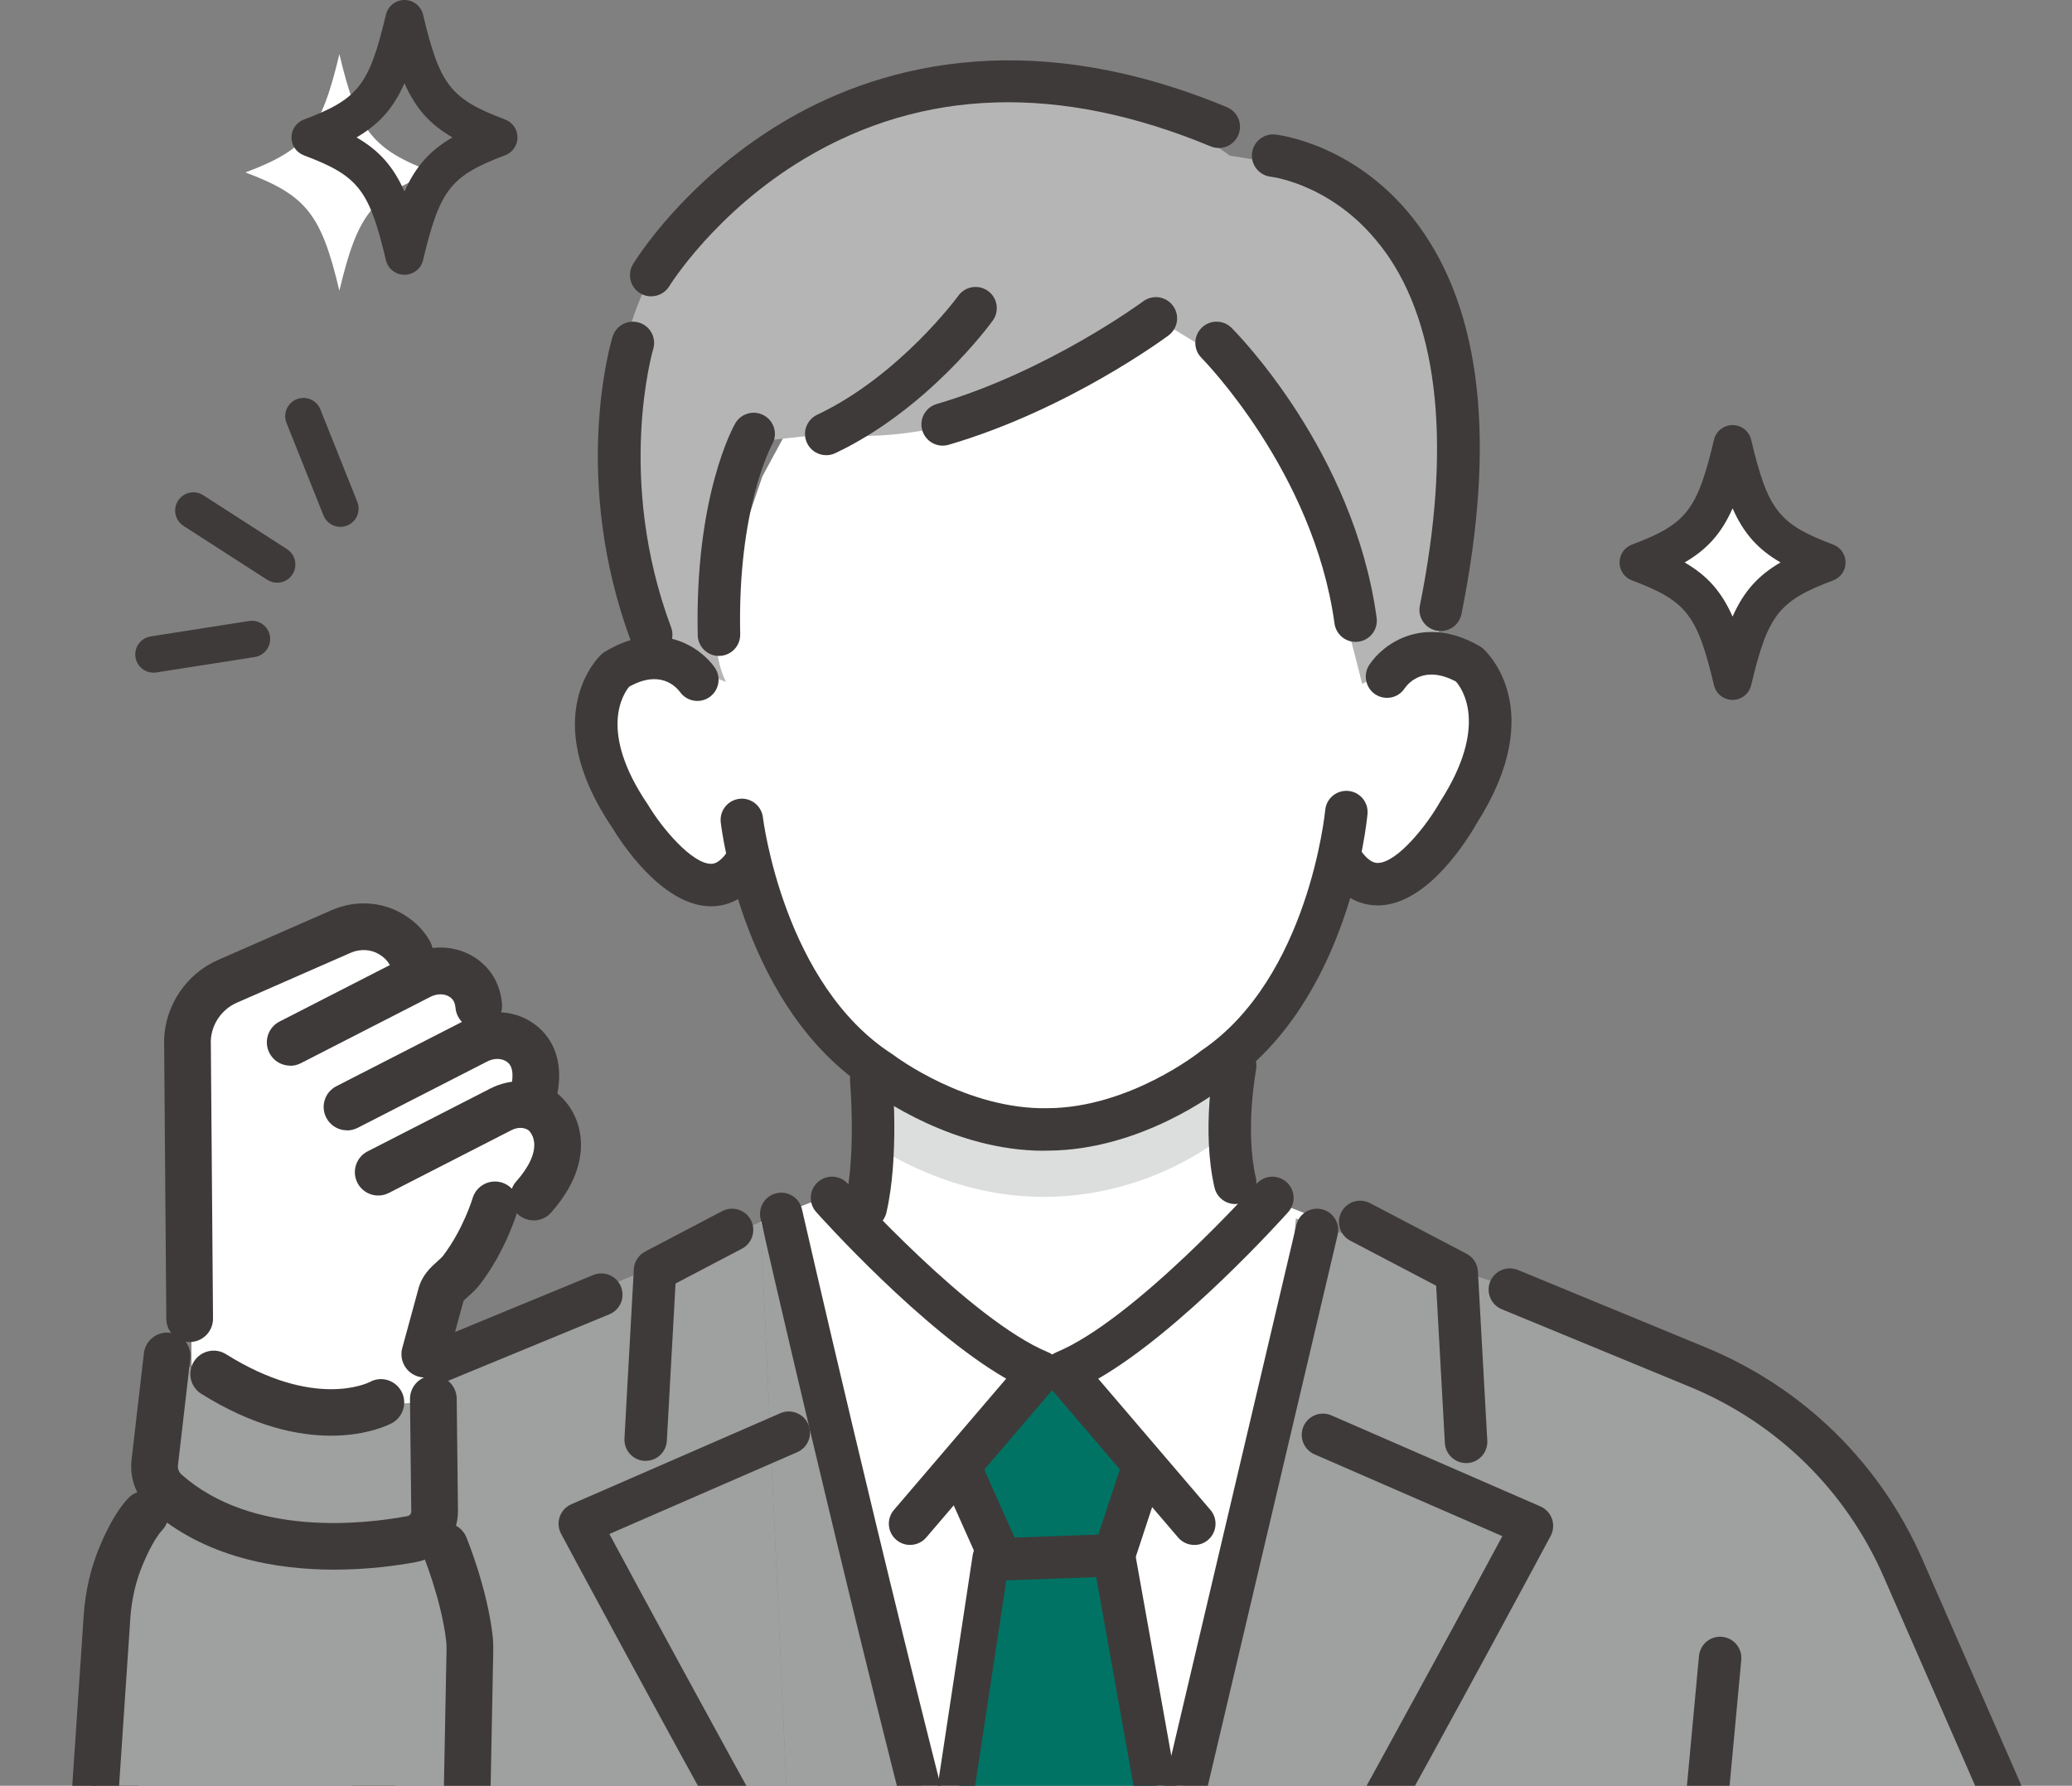 <?xml version="1.0" encoding="UTF-8"?><svg id="_レイヤー_2" xmlns="http://www.w3.org/2000/svg" width="487.99" height="420.6" xmlns:xlink="http://www.w3.org/1999/xlink" viewBox="0 0 487.99 420.6"><rect x="0" y="0" width="487.99" height="420.6" fill="#808080" stroke="none"/><defs><style>.cls-1{fill:#3e3a39;}.cls-1,.cls-2,.cls-3,.cls-4,.cls-5,.cls-6,.cls-7{stroke-width:0px;}.cls-8{clip-path:url(#clippath);}.cls-2{fill:none;}.cls-3{fill:#dcdddd;}.cls-4{fill:#b5b5b6;}.cls-5{fill:#9fa0a0;}.cls-6{fill:#007364;}.cls-7{fill:#fff;}</style><clipPath id="clippath"><rect class="cls-2" y="4.93" width="487.99" height="415.67"/></clipPath></defs><g id="_レイヤー_1-2"><g class="cls-8"><polygon class="cls-7" points="206.26 220.64 207.86 264.18 190.03 318.69 266.83 368.17 299.42 288.66 290.18 269.41 290.18 211.16 206.26 220.64"/><polygon class="cls-7" points="235.77 368.17 223.77 347.85 242.82 325.57 252.62 325.37 270.82 346.65 262.34 366.29 275.17 435.6 310.48 286.98 296.46 281.52 250.62 290.65 200.92 279.35 179.13 287.79 222.4 439.47 235.77 368.17"/><polygon class="cls-5" points="179.13 287.79 100.44 320.86 134.19 307.9 97.83 455.24 186.79 455.24 179.13 287.79"/><polygon class="cls-5" points="275.17 435.6 270.51 455.24 314.82 455.24 314.82 288.66 310.48 286.98 275.17 435.6 275.17 435.6"/><polygon class="cls-5" points="226.53 455.24 222.23 440.38 222.4 439.47 179.13 287.79 186.79 455.24 226.53 455.24"/><polygon class="cls-6" points="270.51 455.24 275.17 435.6 262.34 366.29 270.82 346.65 252.62 325.37 242.82 325.57 223.77 347.85 235.77 368.17 222.4 439.47 226.89 455.24 270.51 455.24"/><polygon class="cls-5" points="86.82 428.53 105.14 351.72 100.44 320.86 71.86 331.84 54.83 359.41 23.15 435.6 86.82 428.53"/><polygon class="cls-5" points="84.7 443.47 110.7 449.73 134.19 307.9 100.44 320.86 76.08 331.1 84.7 443.47"/><path class="cls-1" d="M22.12,436.95c-.67,0-1.35-.14-2-.42-2.53-1.11-3.68-4.06-2.58-6.59l26.89-61.43c9.96-22.75,28.09-40.5,51.05-49.97l44.23-18.24c2.55-1.05,5.48.16,6.53,2.72,1.05,2.55-.16,5.48-2.72,6.53l-44.23,18.24c-20.56,8.48-36.79,24.36-45.7,44.73l-26.89,61.43c-.82,1.88-2.66,3-4.58,3Z"/><polygon class="cls-5" points="292.69 435.6 305.2 286.98 396.64 316.24 424.78 337.43 448.19 369.32 475.08 430.76 292.69 435.6"/><path class="cls-1" d="M152.07,344.07c-.09,0-.19,0-.28,0-2.76-.15-4.87-2.51-4.72-5.27l2.21-39.88c.1-1.76,1.11-3.33,2.67-4.15l18.14-9.52c2.45-1.28,5.47-.34,6.75,2.1,1.28,2.45.34,5.47-2.11,6.75l-15.63,8.2-2.05,37.05c-.15,2.66-2.35,4.72-4.99,4.72Z"/><path class="cls-1" d="M181.82,446.86c-1.76,0-3.46-.93-4.38-2.57-23.85-42.98-45.09-82.66-45.3-83.06-.66-1.23-.77-2.68-.31-4,.46-1.32,1.45-2.39,2.73-2.94l49.22-21.44c2.53-1.1,5.48.06,6.58,2.59,1.1,2.53-.06,5.48-2.59,6.58l-44.25,19.27c6.35,11.82,23.68,43.94,42.67,78.15,1.34,2.41.47,5.46-1.95,6.8-.77.43-1.6.63-2.42.63Z"/><path class="cls-1" d="M345.28,344.59c-2.63,0-4.84-2.06-4.99-4.72l-2.05-37.05-20.21-10.6c-2.45-1.28-3.39-4.31-2.11-6.75,1.28-2.45,4.3-3.39,6.75-2.1l22.73,11.92c1.56.82,2.57,2.39,2.67,4.15l2.21,39.88c.15,2.76-1.96,5.12-4.72,5.27-.09,0-.19,0-.28,0Z"/><path class="cls-1" d="M315.53,447.38c-.82,0-1.65-.2-2.42-.63-2.41-1.34-3.29-4.38-1.95-6.8,18.99-34.21,36.32-66.33,42.67-78.15l-44.25-19.27c-2.53-1.1-3.69-4.05-2.59-6.58,1.1-2.53,4.05-3.69,6.58-2.59l49.22,21.44c1.28.56,2.27,1.62,2.73,2.94.46,1.32.34,2.77-.31,4-.21.4-21.45,40.08-45.3,83.06-.91,1.65-2.62,2.57-4.38,2.57Z"/><path class="cls-1" d="M90.32,449.82c-2.55,0-4.73-1.95-4.97-4.54l-5.05-54.33c-.26-2.75,1.77-5.19,4.52-5.44,2.75-.26,5.19,1.77,5.44,4.52l5.05,54.33c.26,2.75-1.77,5.19-4.52,5.44-.16.01-.31.02-.47.02Z"/><path class="cls-1" d="M400.08,449.82c-.15,0-.31,0-.47-.02-2.75-.26-4.77-2.69-4.52-5.44l5.05-54.33c.26-2.75,2.69-4.77,5.44-4.52,2.75.26,4.77,2.69,4.52,5.44l-5.05,54.33c-.24,2.59-2.42,4.54-4.97,4.54Z"/><path class="cls-1" d="M214.34,363.87c-1.15,0-2.3-.39-3.25-1.2-2.1-1.79-2.35-4.95-.55-7.05l26.43-30.91c-19.74-11.36-43.64-38-44.75-39.25-1.84-2.06-1.66-5.22.4-7.06,2.06-1.84,5.22-1.66,7.06.4.29.32,28.75,32.04,47.16,39.69,1.48.61,2.57,1.9,2.95,3.45.37,1.56-.02,3.2-1.06,4.41l-30.58,35.76c-.99,1.16-2.39,1.75-3.8,1.75Z"/><path class="cls-1" d="M281.27,363.87c-1.41,0-2.81-.59-3.8-1.75l-30.58-35.76c-1.04-1.22-1.43-2.86-1.06-4.41.37-1.56,1.47-2.84,2.95-3.45,18.41-7.64,46.87-39.37,47.16-39.69,1.84-2.06,5-2.24,7.06-.4,2.06,1.84,2.24,5,.4,7.06-1.11,1.24-25.02,27.89-44.75,39.25l26.43,30.91c1.79,2.1,1.55,5.25-.55,7.05-.94.81-2.1,1.2-3.25,1.2Z"/><path class="cls-1" d="M235.76,372.25c-1.97,0-3.76-1.16-4.56-2.96l-9.2-20.6c-1.13-2.52,0-5.48,2.53-6.6,2.52-1.13,5.48,0,6.6,2.53l7.83,17.52,19.73-.71,5.38-16.33c.86-2.62,3.69-4.05,6.31-3.19,2.62.86,4.05,3.69,3.19,6.31l-6.47,19.64c-.65,1.99-2.48,3.36-4.57,3.43l-26.58.96c-.06,0-.12,0-.18,0Z"/><path class="cls-1" d="M221.58,449.82c-.25,0-.5-.02-.75-.08-2.37-.47-3.95-3.06-3.53-5.79l11.77-77.58c.41-2.72,2.66-4.54,5.03-4.07,2.37.47,3.95,3.06,3.53,5.79l-11.77,77.58c-.37,2.43-2.2,4.14-4.28,4.14Z"/><path class="cls-1" d="M275.17,443.03c-2.38,0-4.48-1.7-4.92-4.12l-12.83-71.74c-.49-2.72,1.32-5.32,4.04-5.8,2.72-.49,5.32,1.32,5.8,4.04l12.83,71.74c.49,2.72-1.32,5.32-4.04,5.8-.3.05-.59.08-.89.08Z"/><path class="cls-1" d="M221.5,445.57c-2.22,0-4.25-1.49-4.84-3.75-18.43-71.1-37.35-153.98-37.54-154.8-.61-2.69,1.07-5.37,3.76-5.99,2.69-.61,5.37,1.07,5.99,3.76.19.83,19.08,83.57,37.47,154.52.69,2.67-.91,5.4-3.59,6.09-.42.11-.84.16-1.26.16Z"/><path class="cls-1" d="M275.22,443.04c-.38,0-.76-.04-1.15-.13-2.69-.63-4.35-3.33-3.72-6.01l34.96-148.37c.63-2.69,3.33-4.35,6.01-3.72,2.69.63,4.35,3.33,3.72,6.01l-34.96,148.37c-.54,2.3-2.6,3.85-4.86,3.85Z"/><path class="cls-7" d="M348.82,160.51c-9.5-11.69-22.38-3.91-22.38-3.91l-5.64-61.08-31.17-41.96-64.42,2.77-27,21.44-18.64,34.39-16.81,49.28s-12.13-11.66-21.32.28c0,0-11.97,26.18,23.25,49.87,0,0,9.54-2.4,11.82-6.56,0,0,11.64,62.72,69.46,60.47,51.89,2.14,68.63-61.19,68.63-61.19,2.39,4.1,11.25,5.19,11.25,5.19,37.75-24.38,22.98-48.99,22.98-48.99Z"/><path class="cls-4" d="M153.39,146.18s-34.72-78.99,35.26-115.04c0,0,55.19-28.25,100.98,5.51l15.74,2.55s41.36,27.4,37.42,71.09l-4.18,41.51-17.81,9.28s-10.76-45.53-24.05-71.2l-24.53-14.91s-36.13,31.93-77.64,27.23l-19.12,2.11s-12.4,40.48-4.48,56.3l-12.14-4.68-5.46-9.76Z"/><path class="cls-3" d="M203.89,251.04s52.5,27.61,82.44-3.31l.14,21.05s-34.67,27.99-78.66,2.18l-3.92-19.92Z"/><path class="cls-1" d="M339.3,148.63c-.33,0-.66-.03-.99-.1-2.71-.55-4.46-3.18-3.91-5.89,7.44-36.87,4.59-65.71-8.22-83.41-11.29-15.59-26.29-17.54-26.92-17.61-2.73-.32-4.7-2.8-4.39-5.53s2.76-4.7,5.49-4.41c.8.09,19.75,2.34,33.73,21.43,14.86,20.3,18.26,51.08,10.11,91.51-.48,2.37-2.56,4.01-4.9,4.01Z"/><path class="cls-1" d="M153.37,154.49c-2.03,0-3.94-1.24-4.69-3.25-14.32-38.4-4.83-70.58-4.41-71.93.8-2.64,3.6-4.13,6.24-3.33,2.64.8,4.13,3.59,3.33,6.23-.11.37-8.86,30.48,4.21,65.53.97,2.59-.35,5.47-2.94,6.43-.58.21-1.17.32-1.75.32Z"/><path class="cls-1" d="M324.46,213.24c-3.38,0-8.01-1.31-12.07-7.05-1.6-2.25-1.06-5.37,1.19-6.97,2.25-1.6,5.37-1.06,6.97,1.19,2.08,2.93,3.58,2.85,4.08,2.83,4.51-.23,11.33-8.72,14.52-14.38.05-.08.1-.16.15-.24,11.26-17.61,5.13-26.35,3.6-28.1-7.4-3.92-11.11.22-12.09,1.61-1.52,2.31-4.6,2.91-6.91,1.4-2.31-1.52-2.92-4.65-1.4-6.96,3.19-4.84,12.71-11.99,25.95-4.41.29.16.56.36.81.58.65.57,15.7,14.21-1.45,41.15-1.93,3.42-11.22,18.74-22.64,19.34-.22.01-.46.02-.69.02Z"/><path class="cls-1" d="M203.89,289.46c-.37,0-.75-.04-1.13-.13-2.69-.62-4.37-3.31-3.74-6,2.67-11.56,1.19-28.44,1.18-28.61-.25-2.75,1.78-5.18,4.53-5.43,2.75-.24,5.18,1.78,5.43,4.53.07.75,1.64,18.63-1.39,31.76-.53,2.31-2.59,3.87-4.87,3.87Z"/><path class="cls-1" d="M290.91,283.58c-2.28,0-4.33-1.56-4.87-3.87-3.1-13.38-.16-28.96-.04-29.61.52-2.71,3.14-4.48,5.85-3.97,2.71.52,4.49,3.14,3.97,5.85-.03.16-2.65,14.19-.04,25.47.62,2.69-1.05,5.38-3.74,6-.38.09-.76.13-1.13.13Z"/><path class="cls-1" d="M153.36,69.8c-.88,0-1.78-.23-2.59-.73-2.36-1.43-3.11-4.5-1.68-6.86.47-.78,11.85-19.28,34.82-33.16,21.23-12.82,56.68-23.89,105.05-3.81,2.55,1.06,3.76,3.98,2.7,6.53-1.06,2.55-3.98,3.76-6.54,2.7-35.57-14.77-67.76-13.78-95.68,2.92-21.01,12.57-31.7,29.83-31.8,30-.94,1.54-2.59,2.4-4.28,2.4Z"/><path class="cls-1" d="M167.46,213.45c-.12,0-.24,0-.35,0-11.36-.31-20.96-15.25-22.97-18.59-17.72-26.26-3.11-40.18-2.48-40.76.24-.22.51-.42.79-.59,12.95-7.85,22.6-1,25.89,3.72,1.58,2.27,1.02,5.38-1.24,6.96-2.25,1.57-5.34,1.03-6.93-1.19-1.01-1.36-4.79-5.32-11.99-1.26-1.36,1.64-7.34,10.42,4.32,27.64.05.08.11.16.16.24,3.3,5.51,10.26,13.72,14.73,13.83.49.01,1.96.05,3.94-2.89,1.54-2.29,4.65-2.9,6.94-1.36,2.29,1.54,2.9,4.65,1.36,6.94-4.03,5.99-8.77,7.31-12.16,7.31Z"/><path class="cls-1" d="M245.82,271.03c-21.3,0-39.02-12.78-41.14-14.37-29.55-19.05-34.73-61.19-34.93-62.98-.32-2.74,1.65-5.22,4.39-5.54,2.74-.32,5.22,1.65,5.54,4.39.05.39,4.9,39.4,30.56,55.81.12.08.24.16.35.25.16.12,16.99,12.8,36.16,12.42,19.26-.11,35.75-13.22,35.91-13.36.11-.09.23-.18.34-.25,25.23-17.07,29.07-56.2,29.11-56.59.25-2.75,2.68-4.77,5.43-4.53,2.75.25,4.78,2.67,4.53,5.42-.16,1.79-4.25,44.06-33.29,63.86-2.11,1.67-20.05,15.32-41.89,15.44-.36,0-.71.01-1.07.01Z"/><path class="cls-1" d="M169.33,154.49c-2.71,0-4.94-2.16-5-4.89-.74-32.82,8.44-49.2,8.83-49.88,1.38-2.39,4.43-3.22,6.83-1.85,2.39,1.37,3.22,4.41,1.86,6.81-.14.24-8.19,15.06-7.52,44.69.06,2.76-2.13,5.05-4.89,5.11-.04,0-.08,0-.11,0Z"/><path class="cls-1" d="M319.25,151.18c-2.46,0-4.6-1.82-4.95-4.32-4.91-35.78-31.06-62.29-31.32-62.56-1.95-1.95-1.95-5.12,0-7.07,1.95-1.95,5.11-1.96,7.07-.01,1.17,1.17,28.79,29.07,34.17,68.28.38,2.74-1.54,5.26-4.27,5.63-.23.03-.46.05-.69.05Z"/><path class="cls-1" d="M222.01,104.96c-2.16,0-4.16-1.42-4.8-3.6-.78-2.65.74-5.43,3.39-6.2,26.27-7.7,48.42-24.03,48.64-24.19,2.22-1.65,5.35-1.19,7,1.03,1.65,2.21,1.19,5.34-1.02,6.99-.96.71-23.75,17.55-51.8,25.77-.47.14-.94.2-1.41.2Z"/><path class="cls-1" d="M194.59,107.21c-1.87,0-3.67-1.06-4.52-2.86-1.18-2.5-.11-5.48,2.38-6.66,19.45-9.2,33.12-27.85,33.26-28.04,1.62-2.23,4.74-2.74,6.98-1.12,2.24,1.62,2.74,4.74,1.12,6.98-.61.85-15.26,20.9-37.08,31.22-.69.33-1.42.48-2.13.48Z"/><path class="cls-1" d="M475.09,435.76c-1.93,0-3.76-1.12-4.58-3l-26.89-61.43c-8.92-20.37-25.15-36.25-45.7-44.73l-44.23-18.24c-2.55-1.05-3.77-3.98-2.72-6.53,1.05-2.55,3.98-3.77,6.53-2.72l44.23,18.24c22.96,9.47,41.09,27.21,51.05,49.97l26.89,61.43c1.11,2.53-.05,5.48-2.58,6.59-.65.29-1.33.42-2,.42Z"/><path class="cls-7" d="M385.93,132.48c14.35,5.41,17.83,9.79,22.12,27.86,4.29-18.07,7.77-22.46,22.12-27.86-14.35-5.41-17.83-9.79-22.12-27.86-4.29,18.07-7.77,22.46-22.12,27.86Z"/><path class="cls-7" d="M57.81,40.61c14.35,5.41,17.83,9.79,22.12,27.86,4.29-18.07,7.77-22.46,22.12-27.86-14.35-5.41-17.83-9.79-22.12-27.86-4.29,18.07-7.77,22.46-22.12,27.86Z"/><path class="cls-7" d="M45.13,328.96l-.35-94.98,40.28-15.7s11.58-.8,13.31,11.03c0,0,13.2-2.64,15.67,15.03,0,0,12.38-3.45,10.06,14.91,0,0,10.59,4.82,5.94,16.01l-11.8,8.05-14.37,21.61-3.06,23.78c-27.41,21.4-44.74,8.29-55.68.25Z"/><path class="cls-5" d="M39.36,319.36c29.31,15.45,61.33,10.67,61.33,10.67l1.67,25.96c0,3.19-2.26,5.93-5.4,6.51-11.66,2.16-39.55,5.12-57.85-11.09-2.01-1.78-3-4.46-2.63-7.13l2.89-24.92Z"/><path class="cls-5" d="M37.29,351.39c-2.19,2.33-7.23,11.38-8.71,14.88-1.95,4.62-3.05,9.55-3.39,14.56l-7.27,108.43c1.2,23.76,14.75,36.05,24.01,41.71,5.34,3.27,11.54,4.92,17.8,4.76,17.24-.44,31.23-9.59,39.6-14.99,5.59-3.6,8.98-9.78,9.11-16.43l2.22-115.34c.02-1.1,0-2.21-.14-3.3-1.25-10.48-4.28-24.73-4.28-24.73l-43.37.92-25.58-10.47Z"/><path class="cls-1" d="M77.94,338.14c-7.7,0-18.14-2.11-30.54-9.87-2.57-1.61-3.35-5.01-1.74-7.58,1.61-2.57,5.01-3.35,7.58-1.74,20.73,12.99,33.33,6.81,33.86,6.54,2.66-1.46,5.97-.47,7.43,2.19,1.46,2.66.46,6.02-2.2,7.49-.39.22-5.59,2.97-14.39,2.97Z"/><path class="cls-1" d="M78.7,369.69c-13.67,0-30.47-2.85-43.24-14.17-3.38-2.99-5.04-7.45-4.45-11.93l2.88-24.87c.35-3.02,3.08-5.17,6.1-4.83,3.02.35,5.18,3.08,4.83,6.1l-2.9,25.04c-.12.85.19,1.7.83,2.26,16.57,14.68,42.72,11.74,53.2,9.8.53-.1.91-.56.91-1.09l-.3-26.46c-.03-3.04,2.4-5.53,5.44-5.56.02,0,.04,0,.06,0,3.01,0,5.46,2.42,5.5,5.44l.3,26.51c.01,5.9-4.15,10.91-9.9,11.98-4.43.82-11.32,1.78-19.26,1.78Z"/><path class="cls-1" d="M58.9,541.25c-7.02,0-13.85-1.92-19.83-5.58-9.36-5.73-25.28-19.35-26.63-46.13l-.02-.32,7.29-108.75c.39-5.75,1.67-11.25,3.81-16.33,2.12-5.02,4.36-8.81,6.66-11.26,2.08-2.21,5.56-2.32,7.77-.25,2.21,2.08,2.32,5.56.25,7.77-.79.84-2.43,3-4.54,8.01-1.67,3.95-2.67,8.26-2.97,12.79l-7.25,108.1c1.14,20.44,12.24,31.39,21.37,36.98,4.44,2.72,9.56,4.09,14.79,3.95,15.49-.4,28.6-8.86,36.44-13.91l.31-.2c4.03-2.6,6.49-7.05,6.59-11.91l2.22-115.34c.02-1.01-.01-1.82-.1-2.55-1.14-9.57-5.37-19.96-5.41-20.07-1.15-2.81.19-6.02,3-7.18,2.81-1.15,6.02.19,7.18,2.99.2.48,4.84,11.85,6.16,22.94.15,1.23.2,2.56.17,4.06l-2.22,115.34c-.16,8.53-4.51,16.36-11.63,20.94l-.31.2c-8.81,5.68-23.55,15.19-42.12,15.66-.33,0-.65.01-.98.01Z"/><path class="cls-1" d="M44.67,316.09c-3.02,0-5.47-2.43-5.5-5.46l-.52-65.76v-.12c.31-8.08,5.29-15.4,12.69-18.65l26.8-11.75c5.55-2.43,11.87-2.04,16.92,1.04,2.73,1.67,4.82,3.79,6.21,6.31,1.47,2.66.5,6-2.16,7.47-2.66,1.47-6.01.5-7.47-2.16-.45-.82-1.23-1.57-2.32-2.24-1.98-1.21-4.51-1.34-6.76-.35l-26.8,11.75c-3.53,1.55-5.92,5.02-6.11,8.87l.52,65.5c.02,3.04-2.42,5.52-5.46,5.54h-.04Z"/><path class="cls-1" d="M68.35,250.99c-2,0-3.93-1.09-4.9-2.99-1.38-2.7-.32-6.02,2.39-7.4l30.54-15.64c5.05-2.59,10.99-2.36,15.5.59,3.71,2.43,5.91,6.16,6.35,10.79.29,3.02-1.93,5.71-4.95,6-3.02.29-5.71-1.93-6-4.95-.15-1.59-.77-2.2-1.42-2.62-1.19-.78-2.95-.78-4.47,0l-30.54,15.64c-.8.41-1.66.61-2.5.61Z"/><path class="cls-1" d="M81.73,266.22c-2,0-3.93-1.09-4.9-2.99-1.38-2.7-.32-6.02,2.39-7.4l30.54-15.64c5.05-2.59,10.99-2.36,15.5.59,3,1.96,7.78,6.71,6.07,16.49-.52,2.99-3.37,4.99-6.36,4.47-2.99-.52-4.99-3.37-4.47-6.36.72-4.1-.71-5.04-1.25-5.39-1.19-.78-2.95-.78-4.47,0l-30.54,15.64c-.8.41-1.66.61-2.5.61Z"/><path class="cls-1" d="M125.68,287.43c-1.29,0-2.59-.45-3.64-1.38-2.28-2.01-2.49-5.49-.48-7.76,3.08-3.48,4.54-6.7,4.23-9.3-.23-1.95-1.38-2.83-1.39-2.84-1.04-.68-2.58-.67-3.92.02l-28.9,14.8c-2.7,1.38-6.02.32-7.4-2.39-1.38-2.7-.32-6.02,2.39-7.4l28.9-14.8c4.87-2.5,10.61-2.28,14.96.57,2.57,1.68,5.56,5.32,6.26,10.49.55,4.1-.19,10.57-6.88,18.14-1.09,1.23-2.6,1.86-4.12,1.86Z"/><path class="cls-1" d="M100.05,324.44c-.48,0-.97-.06-1.45-.2-2.93-.8-4.66-3.82-3.86-6.75l3.82-14c.84-3.18,2.94-5.06,4.48-6.44.55-.49,1.06-.95,1.34-1.32,4.75-6.28,6.89-13.41,6.91-13.48.84-2.92,3.89-4.6,6.81-3.76,2.92.84,4.6,3.89,3.76,6.81-.11.37-2.66,9.07-8.71,17.07-.92,1.21-1.94,2.13-2.77,2.87-.42.38-1.04.93-1.22,1.2l-3.81,13.95c-.67,2.45-2.88,4.05-5.3,4.05ZM109.19,306.35h0s0,0,0,0Z"/></g><path class="cls-1" d="M80.17,124.09c-1.71,0-3.32-1.02-3.99-2.7l-8.7-21.78c-.88-2.2.19-4.7,2.39-5.58,2.2-.88,4.7.19,5.58,2.39l8.7,21.78c.88,2.2-.19,4.7-2.39,5.58-.52.21-1.06.31-1.59.31Z"/><path class="cls-1" d="M65.26,137.24c-.8,0-1.6-.22-2.32-.68l-19.72-12.7c-1.99-1.28-2.57-3.94-1.28-5.94,1.28-1.99,3.94-2.57,5.94-1.28l19.72,12.7c1.99,1.28,2.57,3.94,1.28,5.94-.82,1.27-2.2,1.97-3.62,1.97Z"/><path class="cls-1" d="M36.15,158.43c-2.08,0-3.91-1.51-4.24-3.63-.37-2.34,1.24-4.54,3.58-4.91l23.18-3.63c2.34-.37,4.54,1.24,4.91,3.58.37,2.34-1.24,4.54-3.58,4.91l-23.18,3.63c-.23.04-.45.05-.67.05Z"/><path class="cls-1" d="M403.67,161.38c-3.95-16.62-6.48-19.85-19.33-24.69-1.75-.66-2.91-2.34-2.91-4.21s1.16-3.55,2.91-4.21c12.85-4.84,15.38-8.07,19.33-24.69.48-2.03,2.29-3.46,4.38-3.46s3.9,1.43,4.38,3.46c3.95,16.62,6.48,19.85,19.33,24.69,1.75.66,2.91,2.34,2.91,4.21s-1.16,3.55-2.91,4.21c-12.85,4.84-15.38,8.07-19.33,24.69-.48,2.03-2.29,3.46-4.38,3.46s-3.9-1.43-4.38-3.46ZM408.05,119.72c-2.62,5.92-5.98,9.66-11.29,12.75,5.32,3.09,8.67,6.83,11.29,12.75,2.63-5.92,5.98-9.66,11.29-12.75-5.32-3.09-8.67-6.83-11.29-12.75Z"/><path class="cls-1" d="M90.89,61.27c-3.95-16.62-6.48-19.85-19.33-24.69-1.75-.66-2.91-2.34-2.91-4.21s1.16-3.55,2.91-4.21c12.85-4.84,15.38-8.07,19.33-24.69C91.37,1.43,93.18,0,95.26,0s3.9,1.43,4.38,3.46c3.95,16.62,6.48,19.85,19.33,24.69,1.75.66,2.91,2.34,2.91,4.21s-1.16,3.55-2.91,4.21c-12.85,4.84-15.38,8.07-19.33,24.69-.48,2.03-2.29,3.46-4.38,3.46s-3.9-1.43-4.38-3.46ZM95.26,19.61c-2.63,5.92-5.98,9.66-11.29,12.75,5.32,3.09,8.67,6.83,11.29,12.75,2.63-5.92,5.98-9.66,11.29-12.75-5.32-3.09-8.67-6.83-11.29-12.75Z"/></g></svg>
